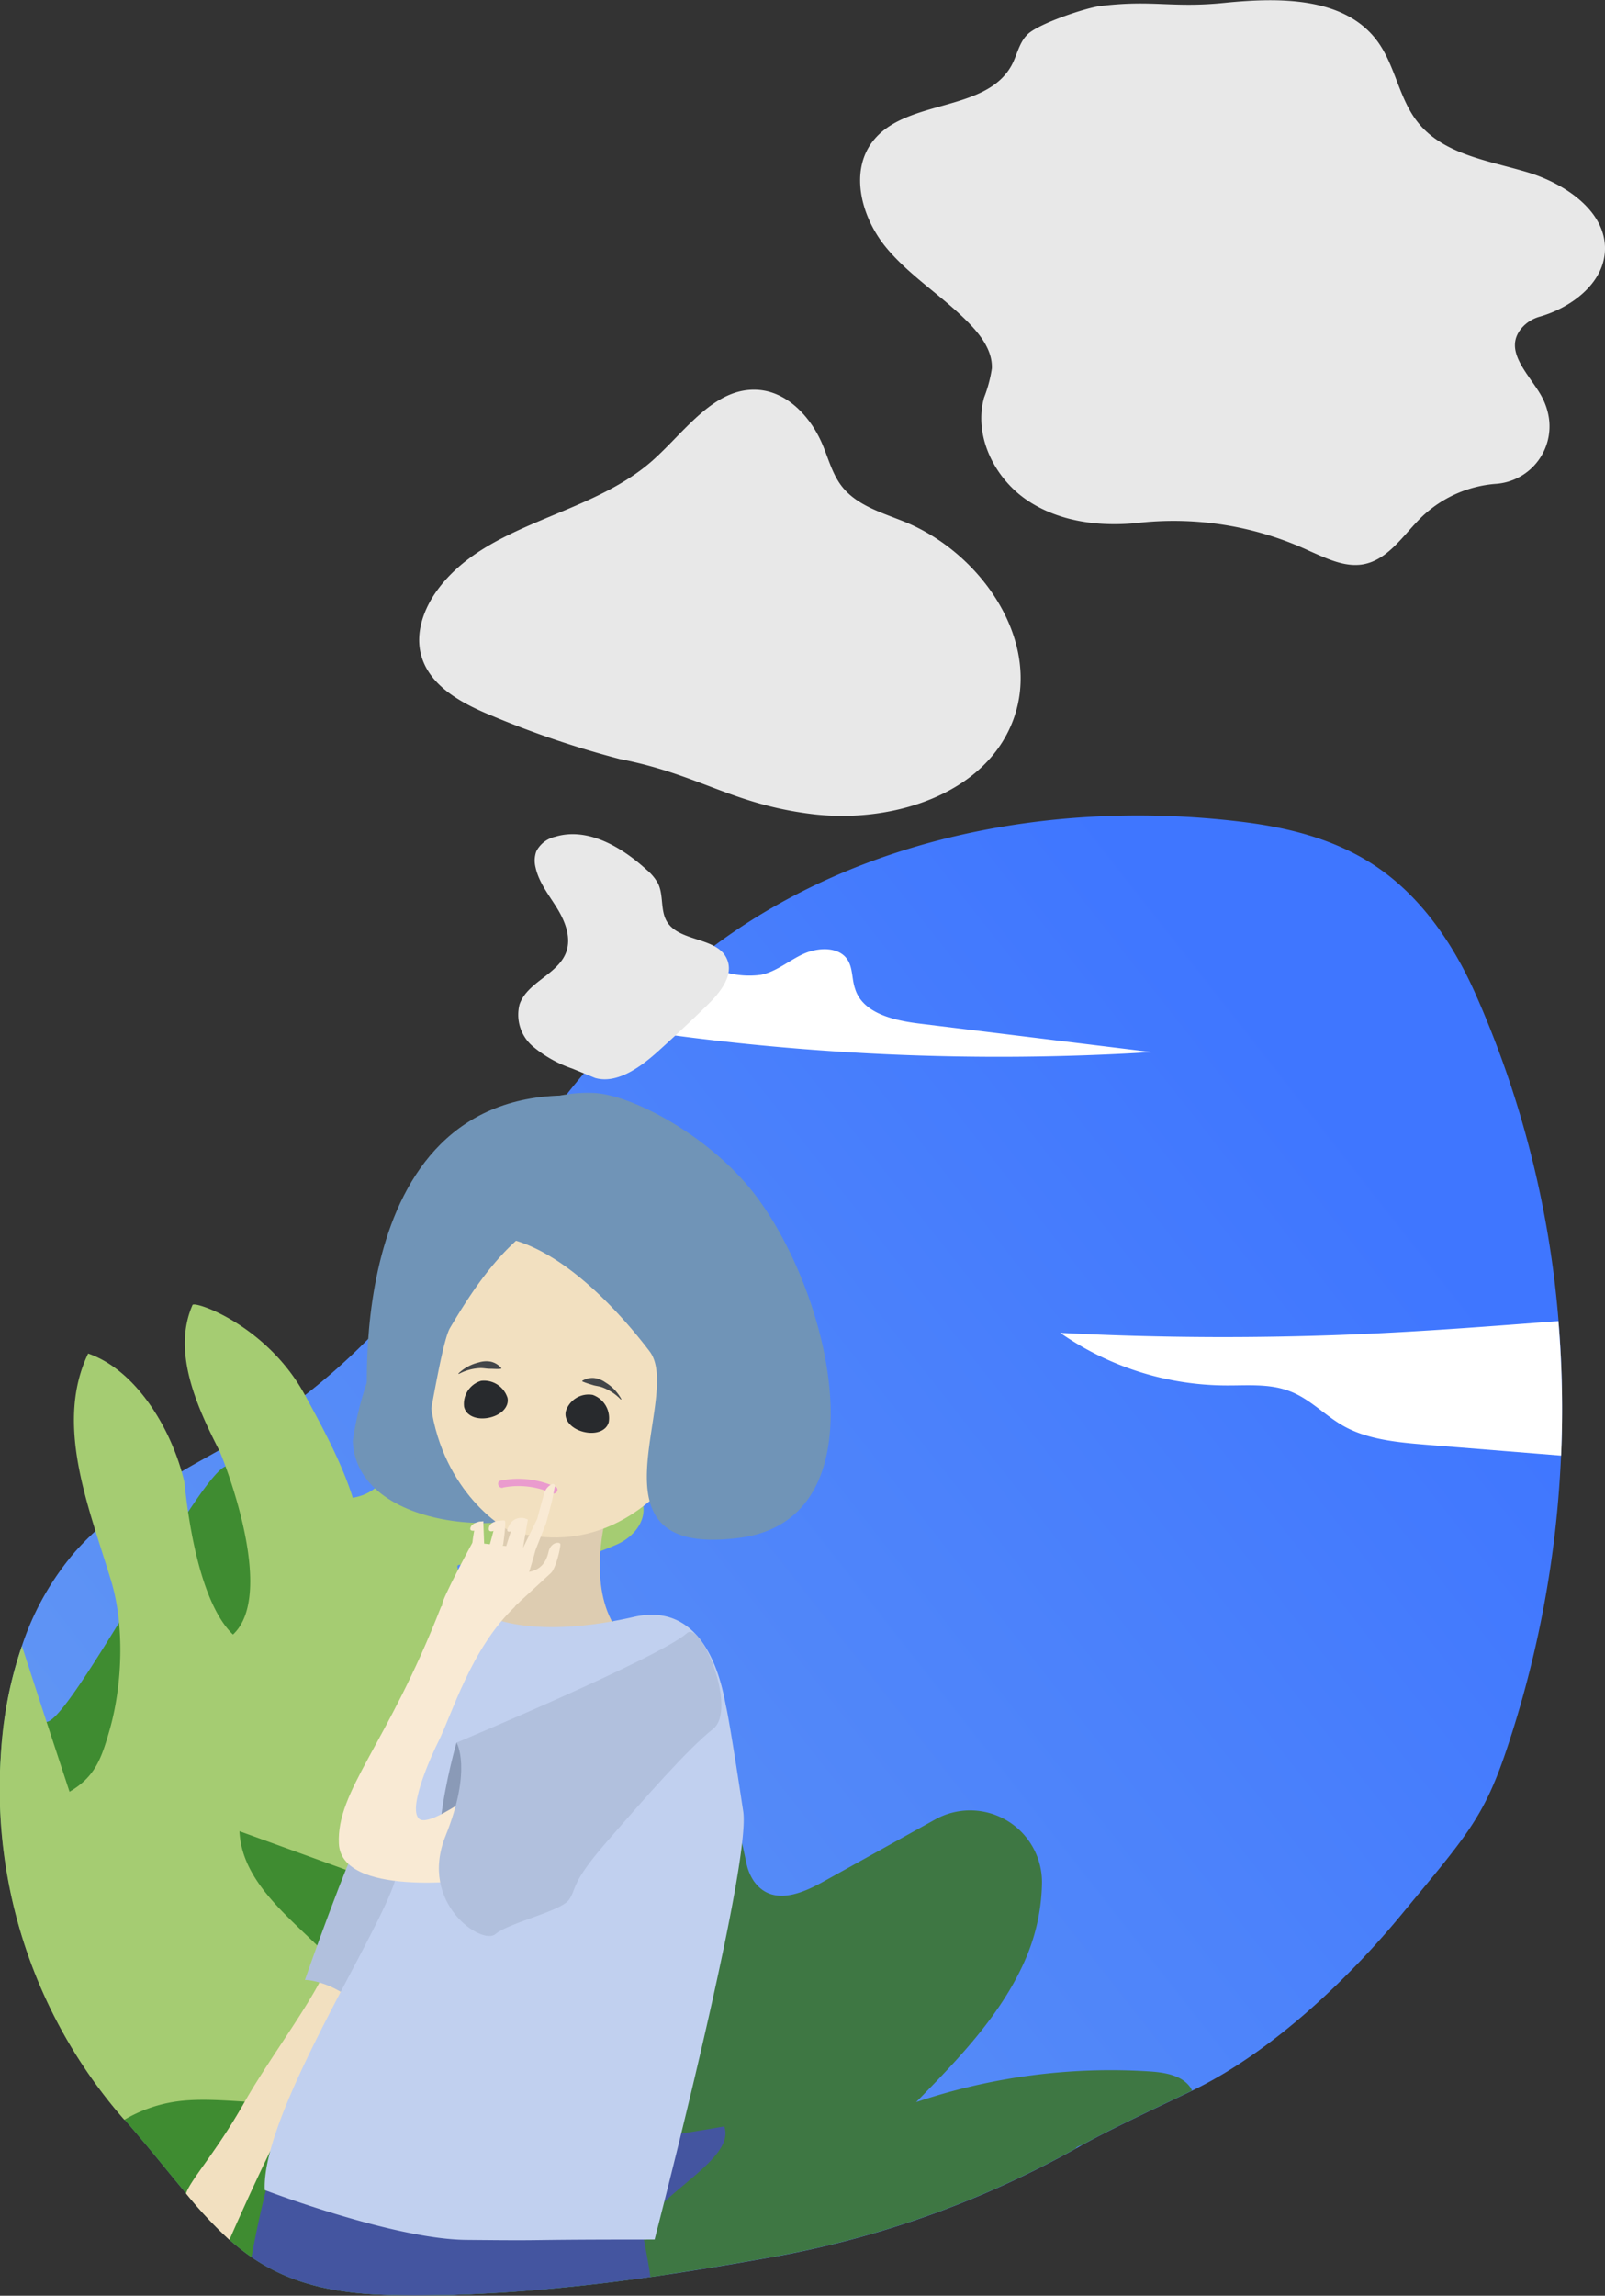<svg xmlns="http://www.w3.org/2000/svg" xmlns:xlink="http://www.w3.org/1999/xlink" viewBox="0 0 219.76 314.22"><rect x="0" y="0" width="219.76" height="314.22" fill="#333333" stroke="none"/><defs><style>.cls-1{fill:url(#Безымянный_градиент_5);}.cls-2{fill:#3f8c31;}.cls-3{fill:#3e7743;}.cls-4{fill:#a5cc72;}.cls-5{fill:#fff;}.cls-6{fill:#f2e0c0;}.cls-7{fill:#b1c0dd;}.cls-8{fill:#7094b7;}.cls-9{fill:#4455a0;}.cls-10{fill:#ddccb1;}.cls-11{fill:#c1d0ef;}.cls-12{fill:#282a2d;}.cls-13{fill:#434649;}.cls-14{fill:#8a9ab7;}.cls-15{fill:#f9ead4;}.cls-16{fill:#ea9bce;}.cls-17{fill:#e8e8e8;}</style><linearGradient id="Безымянный_градиент_5" x1="-94.51" y1="385.53" x2="343.92" y2="40.93" gradientUnits="userSpaceOnUse"><stop offset="0.14" stop-color="#6fa3ef"/><stop offset="0.65" stop-color="#3f76ff"/></linearGradient></defs><title>sky girl</title><g id="Слой_2" data-name="Слой 2"><g id="Слой_1-2" data-name="Слой 1"><path class="cls-1" d="M213.74,199.23a146.11,146.11,0,0,1-7.52,40.43c-3.12,9.25-5.56,11.77-14.42,22.5-6,7.27-16.73,18.28-28.58,24-5.64,2.71-11,5.19-15.08,7.45h0l-.83.47a133.3,133.3,0,0,1-42.36,15c-4.43.79-8.88,1.54-13.35,2.21l-2.52.37-1.88.26-1.06.14-1.2.16c-1.27.16-2.54.32-3.82.46-1.65.19-3.31.36-5,.52-3,.29-5.91.52-8.86.68l-1.48.08-1.64.08c-.85,0-1.7.07-2.56.09l-1.55,0c-2,.05-4.05.06-6.07,0h-.13c-9-.13-14.71-2-19.37-5.18a30.14,30.14,0,0,1-3.05-2.41,60.15,60.15,0,0,1-5.94-6.35c-2.51-3-5.16-6.36-8.41-10.09a68.72,68.72,0,0,1-17-48.26c0-.56.05-1.12.09-1.68.09-1.47.23-2.94.42-4.4A54.61,54.61,0,0,1,3,225.29a38.14,38.14,0,0,1,7.21-12.82,38,38,0,0,1,2.88-2.93,63,63,0,0,1,10.63-7.48l1.21-.69c1.69-1,3.4-1.92,5.1-2.89,2.6-1.46,5.17-2.94,7.63-4.58.82-.55,1.63-1.11,2.42-1.69.57-.42,1.14-.84,1.7-1.27a88.1,88.1,0,0,0,8.67-7.71q2.32-2.32,4.51-4.8l.73-.81,1.74-2c2.2-2.59,4.34-5.26,6.44-8l1.34-1.74c1.68-2.18,3.34-4.38,5-6.57s3.11-4.1,4.69-6.12c.86-1.1,1.72-2.19,2.59-3.27a1,1,0,0,1,.13-.16c.77-1,1.55-1.92,2.34-2.86,1.75-2.11,3.55-4.17,5.41-6.16a98.46,98.46,0,0,1,8.92-8.53c.51-.43,1-.85,1.54-1.26s1.26-1,1.91-1.46c20.1-15,46.69-20,71.69-17.08,7.58.87,14.86,2.79,20.83,7.53,5.14,4.07,8.94,9.8,11.63,15.79a137.52,137.52,0,0,1,11.51,45.08A145,145,0,0,1,213.74,199.23Z"/><path class="cls-2" d="M97,291.42c-1,2.54-2.44,5.13-3.55,7.77h0a19.09,19.09,0,0,0-1.88,8.3,36.81,36.81,0,0,1,0,3.79l-2.52.37-1.88.26-1.06.14-1.2.16c-1.27.16-2.54.32-3.82.46-1.65.19-3.31.36-5,.52-3,.29-5.91.52-8.86.68l-1.48.08-1.64.08c-.85,0-1.7.07-2.56.09l-1.55,0c-2,.05-4.05.06-6.07,0h-.13c-9-.13-14.71-2-19.37-5.18a30.14,30.14,0,0,1-3.05-2.41,60.15,60.15,0,0,1-5.94-6.35c-2.51-3-5.16-6.36-8.41-10.09a68.72,68.72,0,0,1-17-48.26c0-.56.05-1.12.09-1.68.09-1.47.23-2.94.42-4.4,1.94-.07,3.88-.1,5.83-.08,1.39,0,5.45-6.29,9.91-13.54,3.24-5.25,6.69-11,9.5-15.23,2.27-3.42,4.12-5.84,5.1-6.19a.48.48,0,0,1,.27-.06c11.33.84,11.52,29.2,19.2,40.07a11.61,11.61,0,0,0,2.51,2.65,4.1,4.1,0,0,0,.5.35l.32.2.2.1a.81.81,0,0,0,.18.1,5.4,5.4,0,0,0,.74.33l2,.76.43.17,1.73.69,1.69.71,1.3.56.3.13c1.37.61,2.74,1.25,4.08,1.92s2.65,1.36,3.94,2.1l1,.58a60,60,0,0,1,7.78,5.36l.55.45c6.89,5.78,12.21,13.2,16.76,21l1,1.66C99.31,284.09,98.55,287.7,97,291.42Z"/><path class="cls-3" d="M163.22,286.14c-5.64,2.71-11,5.19-15.08,7.45h0c-.47.16-.77.31-.83.47a133.3,133.3,0,0,1-42.36,15c-4.43.79-8.88,1.54-13.35,2.21l-2.52.37-1.88.26-1.06.14-1.2.16-3.82.46c-1.65.19-3.31.36-5,.52q-4.43.42-8.86.68l-1.48.08-1.64.08c-.85,0-1.7.07-2.56.09l-1.55,0c-2,.05-4.05.06-6.07,0h-.13c-4.37-4.47-8.65-9-12.58-13.66-2.15-2.55-.13-6,3.06-9.25a69.44,69.44,0,0,1,9.61-7.76c2.81-2,6.64-1.23,9.91-.2,8,2.55,5.58,6.55,8.52,11.75a15.76,15.76,0,0,0,3,3.68c-.47-1.33-.92-2.62-1.38-3.86-5.37-14.8-9.85-23.45-19.68-36.85a38.25,38.25,0,0,1-4.7-8.26,40.07,40.07,0,0,1,21.7,2.36,38.94,38.94,0,0,1,12.5,8,135.93,135.93,0,0,1-5.93-23c-.43-2.53-.78-5.09-1.06-7.65,0-.23,0-.47-.08-.7A8,8,0,0,1,77,225.7c2.05-6.48,10.67-4,14.59.56C98.33,234.06,100,245,102.2,255a6.85,6.85,0,0,0,1,2.45c2.46,3.47,6.5,1.79,9.56.08L128,249.06a9.84,9.84,0,0,1,14.67,8.59,27.34,27.34,0,0,1-2,9.89c-3.22,7.86-9.29,14.12-15.23,20.18a83.4,83.4,0,0,1,32-4.2c2.12.14,4.55.55,5.66,2.36C163.13,286,163.18,286.05,163.22,286.14Z"/><path class="cls-4" d="M86.88,209.65a7,7,0,0,1-2.48,1.77,38,38,0,0,1-21.29,2.78c-1.4-.22.76,1.89.34,3.24-.46,1.52-2.83,1.12-1.74,1.86L76.8,229.51,83.49,234a32.92,32.92,0,0,1-5.63,3.12c-9.44,4.13-13.58,8-22.84,3.44-.81,3.9-4.3,2-.18,3.93,3.38,1.59,7.06,3.07,8.84,5.38a4.85,4.85,0,0,1,1,3.71c-.52,4.4-5.66,5.2-10.43,4.43a21.92,21.92,0,0,1-3.89-1l-17.57-6.37c.29,6.48,6,11.12,10.66,15.66s8.72,11.69,5.23,17.16c-4.65,7.29-15.85,3-24.42,4.16a19.44,19.44,0,0,0-7.24,2.52,68.72,68.72,0,0,1-17-48.26l.09-1.69c.09-1.46.23-2.93.42-4.39A53.74,53.74,0,0,1,3,225.29L6.4,235.75l3.12,9.49c3.53-2.06,4.38-4.6,5.47-8.39,1.76-6.1,2.12-14.32.19-20.6-.67-2.2-1.41-4.44-2.11-6.71-2.57-8.24-4.6-16.76-1-24.28,6.72,2.33,11.56,10.6,13.18,17.62.09.36,1.23,15.68,6.65,20.84C38,218.07,30.4,199.25,30,198.48c-3.3-6.4-6.37-13.66-3.64-19.86.27-.62,10.19,2.78,15.39,12.32,2.37,4.34,5.08,9.34,6.55,14.06,5-.85,5.85-5.53,6.93-10.49S56.37,184.2,59,179.86s9.3-6.81,12.76-3.1.84,9.79-1.94,14.13l-7.26,11.34c5.29.87,10.43-2.17,15.78-2.61C84,199.15,91,204.91,86.88,209.65Z"/><path class="cls-5" d="M213.38,180.82a145,145,0,0,1,.37,18.41l-18.38-1.48c-3.88-.32-7.93-.68-11.23-2.47-2.79-1.51-4.88-4-7.94-5-2.58-.89-5.46-.64-8.23-.65a40,40,0,0,1-22.8-7.2q20.79,1.08,41.63.15C195.68,182.18,204.53,181.5,213.38,180.82Z"/><path class="cls-5" d="M157.65,144a338.36,338.36,0,0,1-72.3-3.28,99.79,99.79,0,0,1,8.92-8.53c1.83.36,3.65.7,5.48,1a12.05,12.05,0,0,0,4.39.24c2.16-.41,3.92-2,5.92-2.89s4.81-1,6,.84c.72,1.14.57,2.61,1,3.89,1,3.41,5.3,4.4,8.84,4.83Z"/><path class="cls-6" d="M58.84,264.49c-.41,1.81-1.91,4.44-4,7.41-1,1.48-2.18,3.05-3.41,4.64L50,278.42c-2.54,3.2-5.22,6.39-7.48,9.07a80.34,80.34,0,0,0-5.41,6.71c0,.1-.1.22-.17.35a0,0,0,0,0,0,0l-.72,1.5c-1.27,2.64-3.27,7-4.81,10.53a60.15,60.15,0,0,1-5.94-6.35c.61-1.89,4.15-5.66,8.05-12.58,3.67-6.49,11.17-16.23,11.53-19.69.11-1.1.62,2.14.57,1.88s-.26-.37-.6-.57l.82-.35,3.51-1.51,4.52-1.95,1.49-.65h0l2.87-1.24.69-.3A3.62,3.62,0,0,1,58.84,264.49Z"/><path class="cls-7" d="M60.76,229.61c.79,1.13-8.14,15.2-10.22,19.12C47.46,254.52,41.75,271,41.75,271s5.71-.16,11.84,8.16c1.42,1.93.4-3.48,1-5.09S56.88,224.05,60.76,229.61Z"/><path class="cls-8" d="M80.38,150.26s-28.46,21.19-32.08,47c.6,13,25.65,13.66,30.44,7.23S82,150.73,80.38,150.26Z"/><path class="cls-6" d="M84.91,312.22h0l1.21-.16Z"/><path class="cls-9" d="M93.47,299.19h0c-2.92,2.45-5.73,4.92-5.3,7.33.34,1.9.64,3.33.88,5.13l-1.88.26-1.06.14-1.2.16c-1.27.16-2.54.32-3.82.46-1.65.19-3.31.36-5,.52-3,.29-5.91.52-8.86.68l-1.48.08-1.64.08c-.85,0-1.7.07-2.56.09l-1.55,0c-2,.05-4.05.06-6.07,0h-.13c-9-.13-14.71-2-19.37-5.18.61-3.25,1.27-6.4,2-9.22a34.5,34.5,0,0,1,2.2-6.45c.62-1.23,2.86-1.82,5.64-2.06,6.09-.53,14.8.65,14.8.65,1.93.66-2.11,4.51.26,4.41s4.4-1.46,7.72-.94a28.46,28.46,0,0,0,5.26-.33L74,294.9c7.38-.92,18.42-2.72,23-3.48l2.17-.37C100.13,293.69,96.74,296.44,93.47,299.19Z"/><path class="cls-10" d="M83,207.49s-2.51,8.86,1,14.81c.41.7-15.11,1.55-15.62,1.1s3.16-8.33-.4-13.71C65.93,206.55,83,207.49,83,207.49Z"/><path class="cls-6" d="M100,189s-9.1,26.63-30.14,20.53c-.72-.21-9.17-5.14-10.88-17.18-2.07-14.56-2.51-25.57,1.53-30.4s15-10.37,20.37-9.52,10,4.48,15.2,13S101.88,183.84,100,189Z"/><path class="cls-11" d="M89.63,306.53s13.3-51.15,12.13-58.63c-1-6.66-2-12.86-2.34-14.31s-2.09-14.7-12.64-12.28-16.32,1.08-18.22.54-9.73,4.74-10.37,8A28.65,28.65,0,0,1,56.76,234a39.58,39.58,0,0,0-2.39,21.6c.75,4.4-18.64,32.71-18.12,44.16,0,0,17.51,6.69,27.52,6.82C77.26,306.71,69,306.53,89.63,306.53Z"/><path class="cls-12" d="M77.49,193.11c-.33,1.25.75,2.44,2.37,2.86s3.16-.07,3.49-1.32a3.36,3.36,0,0,0-2.2-3.73A3.27,3.27,0,0,0,77.49,193.11Z"/><path class="cls-12" d="M63.54,192.53c.26,1.27,1.75,1.85,3.39,1.52s2.81-1.45,2.56-2.72A3.37,3.37,0,0,0,65.87,189,3.29,3.29,0,0,0,63.54,192.53Z"/><path class="cls-13" d="M85,191.55a6.89,6.89,0,0,0-2.47-1.64c-.45-.18-.93-.2-1.37-.34s-.91-.26-1.44-.5V189a2.66,2.66,0,0,1,1.62-.39,3.37,3.37,0,0,1,1.56.61,5.92,5.92,0,0,1,2.19,2.31Z"/><path class="cls-13" d="M62.76,188a6,6,0,0,1,2.8-1.52,3.46,3.46,0,0,1,1.66-.1,2.69,2.69,0,0,1,1.43.88l-.05.09c-.58.06-1,0-1.52,0s-.93-.12-1.41-.09a6.72,6.72,0,0,0-2.85.8Z"/><path class="cls-8" d="M72.85,151.17a18.94,18.94,0,0,1,8.74-1.56c5.54.46,16.18,6.3,22.1,14.32,10.42,14.07,17,43.91-2.32,46.54-22.21,3-7.73-19.32-12.42-25.5S75.13,169,66.46,169.2,72.85,151.17,72.85,151.17Z"/><path class="cls-8" d="M50.43,194S46,149.39,78.34,149.94c24.82.42.88,14.44-12,20.63-4.36,2.11-7.16,6-9,10.45Z"/><path class="cls-14" d="M62.51,238.5s-6,20.58,1,20.83S64.27,239.05,62.51,238.5Z"/><path class="cls-15" d="M65.4,257.19c-1.35.25-18.66,2.41-19-4.85S53,238.87,60.36,220c.67-1.71,10.87-.78,10.12-.06-6,5.68-8.63,14.81-10.48,18.48-.54,1.06-4.3,9-2.62,10.52s11.41-6.37,11.41-6.37L70.52,253Z"/><path class="cls-7" d="M94.07,223.52c-3.63,3.3-31.56,15-31.56,15s2.19,3.57-1.51,12.78,5,15,6.83,13.43,9-3.13,10.09-4.72.14-2.14,5.11-7.86,11.22-12.86,14.6-15.5S96,221.77,94.07,223.52Z"/><path class="cls-8" d="M73.61,167.48c-5.18,3.53-8.8,8.88-12,14.29-1.13,1.93-2.79,13-3.41,15.19-1.25,4.31,0,0-2,4-1.26-.27-1.87-1.7-2.15-2.95-1-4.35-.45-8.87.08-13.29l1.12-9.19A12.41,12.41,0,0,1,56.44,171a8.56,8.56,0,0,1,2.71-2.81,14.24,14.24,0,0,1,13.21-1.45Z"/><path class="cls-16" d="M68.83,203.61a11.14,11.14,0,0,1,6.74.77c.58.26,1.09-.6.5-.86a12.32,12.32,0,0,0-7.5-.88c-.63.13-.37,1.09.26,1Z"/><path class="cls-15" d="M71.17,215.27c1.09-.09,3.29,0,3.93-2.85.32-1.39,1.54-1.4,1.62-1.09s-.57,3.33-1.32,4l-4.23,3.89A4.67,4.67,0,0,1,71.17,215.27Z"/><path class="cls-15" d="M73.34,212.07s-.48,2-1.4,4.59c0,0-1.34,1.46-.75,2.56l-.77.71s-9.74.39-9.89-.24,4.18-8.59,4.18-8.59Z"/><path class="cls-15" d="M73.31,212.19l1.48-3.75.79-3,.39-2a.28.28,0,0,0-.4-.3,2,2,0,0,0-1,1.09c-.3.93-1,3.63-1,3.63l-2,4.09Z"/><path class="cls-15" d="M71.59,212l.68-4s-1-.46-1.54,0-1.49,3.88-1.49,3.88Z"/><path class="cls-15" d="M68.86,211.67c0-.1.53-3.48.23-3.54a5.9,5.9,0,0,0-1.17.1l-1,3.72Z"/><path class="cls-15" d="M64.68,211.17a20.09,20.09,0,0,1,.49-2.73c.16-.18,1-.21,1-.21l.14,3.55Z"/><path class="cls-15" d="M66.2,208.23s-1.5,0-1.78.85,1.4.21,1.4.21Z"/><path class="cls-15" d="M69.09,208.13s-2-.16-2.16,1,1.86-.2,1.86-.2Z"/><path class="cls-15" d="M72.27,208a1.82,1.82,0,0,0-2.6.89c-1.07,1.84,2.3-.29,2.3-.29Z"/><path class="cls-17" d="M84.9,103.9A129.6,129.6,0,0,1,67.43,98c-4.13-1.68-8.65-4.07-9.78-8.38-.81-3.06.39-6.35,2.26-8.89,6.83-9.29,20.67-10,29.35-17.62,4.54-4,8.53-10.17,14.55-9.75,4.07.29,7.27,3.79,8.84,7.56.79,1.89,1.32,3.94,2.56,5.57,2.07,2.73,5.65,3.7,8.82,5,10.45,4.34,18.64,16.34,14.72,27-3.81,10.32-16.76,14.29-27.67,12.92S95.69,106,84.9,103.9Z"/><path class="cls-17" d="M156.08,71.54c-5.35.61-11.06-.08-15.51-3.12s-7.27-8.78-5.83-14a18.61,18.61,0,0,0,1.07-4c.09-2.23-1.3-4.24-2.83-5.87-3.61-3.84-8.28-6.6-11.64-10.66s-5.07-10.32-1.87-14.51c4.51-5.9,15.5-3.93,19.05-10.46.73-1.36,1-3,2.07-4.11,1.33-1.5,8.16-3.79,10.15-4,7.18-.86,9.71.31,16.9-.42,7.48-.75,16.37-.85,20.89,5.16,2.53,3.37,3,8,5.65,11.25,3.49,4.34,9.6,5.18,14.93,6.77s11.14,5.57,10.62,11.11c-.42,4.37-4.8,7.48-8.87,8.65a5.06,5.06,0,0,0-2.5,1.56c-2.6,3.06.89,6.19,2.62,9.18a9,9,0,0,1,1.11,3.21,7.89,7.89,0,0,1-7.2,8.94,16.47,16.47,0,0,0-10.17,4.48c-2.54,2.45-4.6,5.92-8.08,6.54-2.49.43-4.93-.77-7.24-1.78A44.08,44.08,0,0,0,156.08,71.54Z"/><path class="cls-17" d="M81.48,147.54l-3.12-1.28a16.83,16.83,0,0,1-5.46-3.09,5.68,5.68,0,0,1-1.76-5.7c1.06-3.07,5.29-4.11,6.39-7.17.71-2-.15-4.2-1.26-6s-2.49-3.51-2.94-5.58a3.72,3.72,0,0,1,.1-2.19,3.85,3.85,0,0,1,2.57-2c4.45-1.35,9.1,1.38,12.53,4.51a6.61,6.61,0,0,1,1.56,1.86c.8,1.61.3,3.66,1.21,5.21,1.69,2.86,6.88,2.09,8.22,5.13,1,2.18-.85,4.53-2.55,6.21q-3.36,3.28-6.85,6.43C87.77,146,84.51,148.42,81.48,147.54Z"/></g></g></svg>